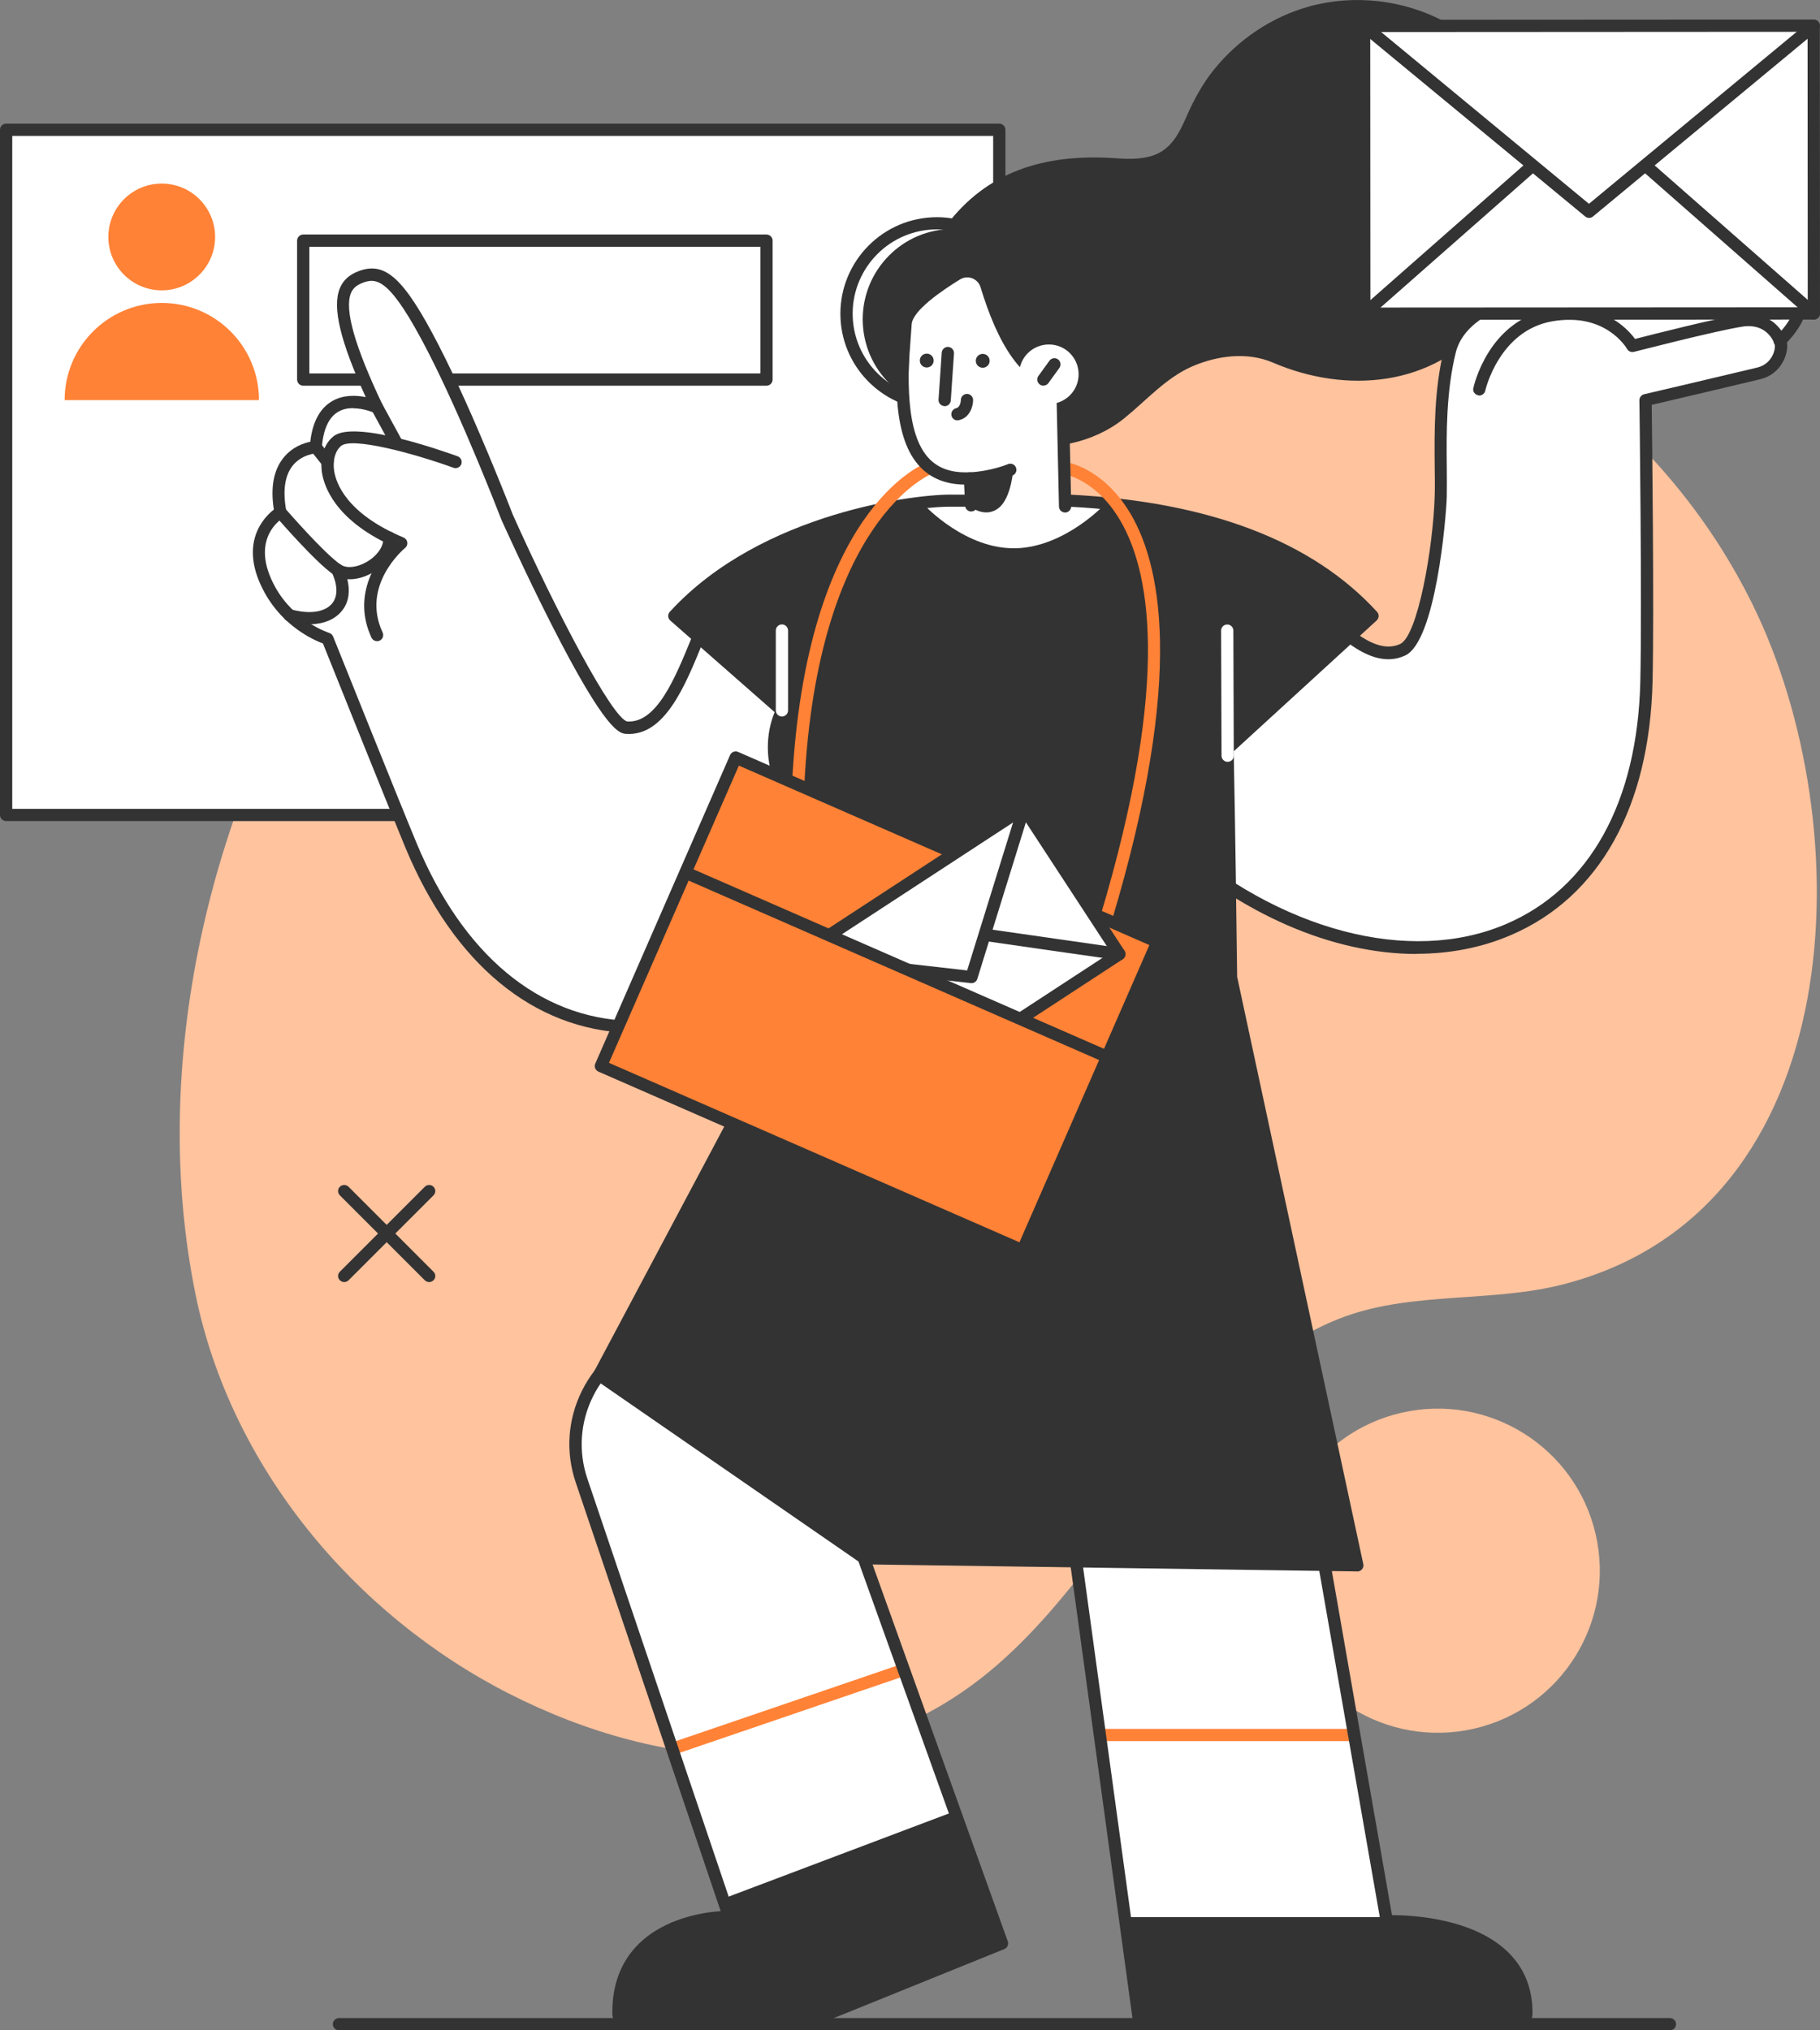<?xml version="1.0" encoding="UTF-8"?><svg id="a" xmlns="http://www.w3.org/2000/svg" viewBox="0 0 216.86 241.88"><rect x="0" y="0" width="216.86" height="241.88" fill="#808080" stroke="none"/><defs><style>.b{fill:#fff;}.c{fill:#ffc39e;}.d{fill:#ff8236;}.e{fill:#333;}</style></defs><path class="c" d="M84.83,37.88c-17.16,7.96-35.43,19.87-44.92,34.73-14.98,23.45-22.23,54.21-16.59,81.7,4.2,20.44,18.86,38.04,37.29,47.44,18.53,9.44,40.45,11.26,57.24-2.58,9.38-7.73,15.72-18.8,23.61-27.92,5.11-5.91,11.35-11.72,18.83-14.42,8.25-2.97,17.56-1.64,26.05-3.84,34.54-8.95,35.36-54.81,22.5-80.95-19.71-40.06-72.3-54.22-112.51-39-3.69,1.4-7.57,3.02-11.5,4.84Z"/><path class="c" d="M190.13,182.79c2.39,10.39-4.09,20.76-14.48,23.15-10.39,2.39-20.76-4.09-23.15-14.48-2.39-10.39,4.09-20.76,14.48-23.15,10.39-2.39,20.76,4.09,23.15,14.48Z"/><g><rect class="b" x=".73" y="15.46" width="118.34" height="81.63"/><path class="e" d="M119.07,97.82H.73c-.4,0-.73-.33-.73-.73V15.46c0-.4,.33-.73,.73-.73H119.07c.4,0,.73,.33,.73,.73V97.09c0,.4-.33,.73-.73,.73ZM1.46,96.36H118.34V16.19H1.46V96.36Z"/><g><path class="d" d="M25.63,28.23c0,3.51-2.85,6.36-6.36,6.36s-6.36-2.85-6.36-6.36,2.85-6.36,6.36-6.36,6.36,2.85,6.36,6.36Z"/><path class="d" d="M30.85,47.67H7.7c0-6.39,5.18-11.58,11.58-11.58s11.58,5.18,11.58,11.58Z"/></g><path class="e" d="M91.33,45.95H36.13c-.4,0-.73-.33-.73-.73V28.67c0-.4,.33-.73,.73-.73h55.2c.4,0,.73,.33,.73,.73v16.55c0,.4-.33,.73-.73,.73Zm-54.47-1.46h53.74v-15.09H36.86v15.09Z"/></g><path class="e" d="M172.12,2.58c-4.84-2.59-10.76-3.3-16.16-1.8-4.41,1.23-8.39,3.91-11.27,7.46-1.4,1.73-2.43,3.63-3.32,5.66-.88,2-1.85,3.96-4.09,4.66-1.35,.42-2.79,.4-4.19,.3-7.86-.56-14.85,1.12-19.95,7.5-4.06,5.08-6.11,12.2-3.47,18.4,3.89,9.13,17,10.95,24.27,5.09,2.63-2.12,4.99-4.85,8.14-6.21,3-1.29,6.56-1.74,9.57-.45,8.76,3.77,19.15,2.9,25.47-4.84,3.53-4.31,5.23-9.94,5.4-15.51,.24-8.09-3.04-16.32-10.4-20.27Z"/><g><path class="e" d="M51.14,152.74c-.19,0-.37-.07-.52-.21l-10.12-10.12c-.29-.29-.29-.75,0-1.03,.28-.28,.75-.28,1.03,0l10.12,10.12c.29,.29,.29,.75,0,1.03-.14,.14-.33,.21-.52,.21Z"/><path class="e" d="M41.02,152.74c-.19,0-.37-.07-.52-.21-.29-.29-.29-.75,0-1.03l10.12-10.12c.28-.28,.75-.28,1.03,0,.29,.29,.29,.75,0,1.03l-10.12,10.12c-.14,.14-.33,.21-.52,.21Z"/></g><path class="b" d="M83.91,74.23c-2.22,5.21-4.62,12.76-9.24,12.46-3.11-.2-14.26-25.09-14.26-25.09,0,0-4.59-11.97-8.82-20.15-4.34-8.4-6.23-9.39-8.66-8.45-2.43,.94-3.74,3.45,1.99,15.5,0,0-6.73-3.13-7.3,4.77,0,0-5.63,.24-4.21,7.77,0,0-4.83,2.75-1.24,9.25,2.48,4.48,6.85,5.79,6.85,5.79,0,0,8.02,20,9.97,24.68,13.54,32.47,45.53,25.86,60.23-3.57l-25.32-22.97Z"/><path class="e" d="M75.9,123.08c-.3,0-.6,0-.9-.02-11.44-.39-20.91-8.21-26.67-22.02-1.8-4.31-8.83-21.83-9.85-24.38-1.13-.42-4.72-2.02-6.93-6.02-3.22-5.82-.13-8.99,1.08-9.93-.41-2.62-.04-4.68,1.13-6.15,1.03-1.3,2.41-1.77,3.21-1.93,.27-2.35,1.14-3.98,2.59-4.83,1.34-.79,2.88-.72,4.02-.49-3.04-6.66-4-10.68-3.1-12.93,.38-.96,1.11-1.64,2.21-2.06,3.21-1.24,5.45,.81,9.57,8.79,4.19,8.12,8.8,20.1,8.85,20.22,5.18,11.57,11.88,24.29,13.63,24.62,3.51,.23,5.71-5.18,7.66-9.95,.29-.71,.57-1.41,.85-2.07,.09-.22,.28-.38,.52-.43,.23-.05,.47,.01,.65,.17l25.32,22.97c.24,.22,.31,.57,.16,.87-7.92,15.85-20.87,25.56-33.98,25.56ZM42.09,48.62c-.61,0-1.25,.11-1.81,.45-1.12,.66-1.77,2.1-1.93,4.26-.03,.37-.33,.66-.7,.68-.01,0-1.7,.11-2.79,1.48-.94,1.2-1.19,3.03-.74,5.42,.06,.31-.09,.61-.36,.77-.17,.1-4.15,2.5-.96,8.27,2.3,4.15,6.38,5.43,6.42,5.45,.21,.06,.38,.22,.47,.43,.08,.2,8.04,20.05,9.97,24.67,5.53,13.25,14.54,20.75,25.38,21.12,12.51,.45,25.53-9.07,33.28-24.24l-24.14-21.91c-.15,.36-.3,.73-.45,1.1-2.13,5.23-4.55,11.15-9.11,10.86-.77-.05-2.36-.15-8.9-13.02-3.15-6.19-5.95-12.44-5.98-12.5-.06-.16-4.64-12.07-8.8-20.11-4.44-8.59-6.01-8.77-7.75-8.1-.74,.29-1.15,.66-1.38,1.24-.78,1.95,.45,6.29,3.76,13.26,.13,.28,.08,.61-.14,.83-.22,.22-.55,.28-.83,.15-.02,0-1.2-.54-2.52-.54Z"/><path class="b" d="M154.02,69.15c3.97,4.05,8.94,10.21,13.13,8.25,2.82-1.32,4.39-13.58,4.53-18.29,.13-4.34-.45-11.03,1.1-17.32s12-7.46,12-7.46c0,0,3.09-9.67,7.83-9.14,4.75,.52,1.85,7.63,1.85,7.63,0,0,7.08-10.05,10.55-9.47,2.14,.36,2.59,2.27,2.62,3.69,1.52-.72,3.45-1.18,4.62,.23,2.15,2.61-2.05,5.91-2.05,5.91,0,0,2.7-1.29,4.12,1.44,1.41,2.73-2.23,6.02-2.23,6.02,.45,.54,0,3.24-2.51,3.86-2.9,.71-13.49,3.19-13.49,3.19,0,0,.32,24.34,.1,33.51-.81,35.17-33.02,40.64-57.41,18.57l15.23-30.6Z"/><path class="e" d="M168.8,113.65c-9.96,0-20.89-4.65-30.51-13.36-.24-.22-.31-.57-.16-.87l15.23-30.61c.11-.21,.31-.36,.54-.4,.23-.04,.47,.04,.63,.21,.5,.51,1.02,1.06,1.55,1.61,3.55,3.74,7.57,7.98,10.76,6.49,2.08-.97,3.92-11.37,4.11-17.65,.03-1.04,.02-2.25,0-3.53-.04-4.05-.08-9.1,1.11-13.95,1.48-6,10.04-7.63,12.17-7.95,.7-1.98,3.75-9.72,8.46-9.21,1.27,.14,2.2,.7,2.77,1.65,.58,.98,.66,2.25,.55,3.44,2.51-3.12,6.46-7.36,9.11-6.92,1.73,.29,2.82,1.47,3.13,3.35,2.45-.86,3.82-.06,4.55,.82,.6,.73,.86,1.57,.76,2.49-.12,1.08-.73,2.1-1.36,2.89,.99,.15,2.03,.72,2.75,2.1,1.37,2.65-1.07,5.55-2.03,6.55,.09,.51,0,1.11-.17,1.6-.22,.67-.96,2.28-3.02,2.78-2.48,.6-10.68,2.53-12.92,3.05,.05,3.77,.29,24.67,.1,32.95-.35,14.96-6.33,25.68-16.85,30.21-3.51,1.51-7.31,2.24-11.27,2.24Zm-29.12-14.07c12.74,11.31,28.31,15.43,39.81,10.49,9.96-4.28,15.63-14.55,15.96-28.9,.21-9.05-.1-33.24-.11-33.48,0-.34,.23-.64,.56-.72,.11-.02,10.62-2.49,13.48-3.18,1.02-.25,1.54-.9,1.8-1.4,.32-.61,.33-1.16,.29-1.32-.21-.3-.17-.71,.11-.96,.03-.03,3.21-2.95,2.07-5.14-1.05-2.02-2.95-1.21-3.16-1.11-.34,.15-.74,.03-.93-.28-.19-.32-.12-.73,.17-.95,.61-.48,2.22-2.04,2.38-3.47,.06-.52-.09-.98-.43-1.4-.71-.86-1.98-.88-3.75-.04-.22,.1-.49,.09-.7-.04-.21-.13-.34-.36-.35-.6-.04-1.76-.71-2.77-2.01-2.98-2.2-.36-7.19,5.43-9.83,9.17-.21,.3-.62,.4-.95,.22-.33-.18-.47-.57-.33-.91,.43-1.06,1.35-4.15,.43-5.68-.33-.55-.88-.86-1.68-.95-3.4-.38-6.25,6.11-7.06,8.64-.09,.27-.33,.47-.61,.5-.1,.01-9.97,1.18-11.38,6.91-1.15,4.67-1.11,9.61-1.07,13.58,.01,1.29,.02,2.51,0,3.58-.08,2.62-1.32,17.23-4.95,18.93-4.14,1.93-8.55-2.71-12.43-6.8-.28-.29-.55-.58-.82-.86l-14.53,29.18Z"/><path class="e" d="M176.26,47.13c-.55-.1-.8-.49-.71-.88,.07-.33,1.83-8.11,9.15-9.4,6.1-1.07,9.18,2.25,10.12,3.53,2.05-.53,9.67-2.46,12.58-2.91,3.28-.51,4.95,1.69,5.38,2.93,.13,.38-.07,.8-.45,.93-.38,.13-.79-.07-.93-.45-.09-.25-.95-2.41-3.77-1.97-3.23,.5-12.84,2.99-12.94,3.01-.32,.08-.65-.06-.82-.35-.1-.18-2.62-4.4-8.92-3.29-6.34,1.11-7.96,8.2-7.98,8.27-.07,.34-.38,.57-.71,.57Z"/><g><path class="b" d="M124.67,160.11l11.1,81.04h44.58c.92,0,1.5-.53,1.51-1.31,.06-11.66-16.62-10.94-16.62-10.94l-12.34-70.6-28.23,1.81Z"/><path class="d" d="M161.36,207.43h-30.05c-.4,0-.73-.33-.73-.73s.33-.73,.73-.73h30.05c.4,0,.73,.33,.73,.73s-.33,.73-.73,.73Z"/><g><path class="e" d="M180.36,241.88h-44.59c-.36,0-.67-.27-.72-.63l-11.1-81.04c-.03-.2,.03-.4,.16-.56,.13-.16,.32-.25,.52-.27l28.23-1.81c.37-.02,.7,.24,.77,.6l12.23,69.99c2.22,0,9.58,.31,13.78,4.36,1.98,1.91,2.98,4.37,2.96,7.32,0,1.2-.92,2.04-2.23,2.04Zm-43.95-1.46h43.94c.3,0,.78-.08,.78-.59,.01-2.54-.83-4.64-2.51-6.26-4.44-4.28-13.26-3.95-13.35-3.94-.35,.02-.69-.24-.75-.6l-12.23-69.96-26.79,1.72,10.91,79.63Z"/><path class="e" d="M135.77,241.15h44.58c.92,0,1.5-.53,1.51-1.31,.06-11.66-16.62-10.94-16.62-10.94l-.08-.51h-31.14l1.75,12.76Z"/></g></g><g><path class="b" d="M75.19,241.14c-.92,0-1.5-.53-1.51-1.31-.06-11.66,13.18-11.45,13.18-11.45l-17.58-51.99c-2.4-7.11,1.44-14.81,8.55-17.17l13.94-4.63,27.61,76.95-23.72,9.6h-20.48Z"/><path class="d" d="M80.1,209.08c-.3,0-.59-.19-.69-.49-.13-.38,.07-.8,.45-.93l27.59-9.42c.38-.13,.8,.07,.93,.45,.13,.38-.07,.8-.45,.93l-27.59,9.42c-.08,.03-.16,.04-.24,.04Z"/><path class="e" d="M73.69,239.83c-.06-11.66,13.18-11.45,13.18-11.45l-.49-2.26,27.36-10.33,5.65,15.75-23.72,9.6h-20.48c-.11,0-.22,0-.33-.02-.21-.03-.39-.09-.55-.18-.4-.22-.63-.62-.63-1.1Z"/><path class="e" d="M75.19,241.87c-1.31,0-2.22-.84-2.23-2.04-.02-3.39,1.04-6.16,3.13-8.23,3.15-3.11,7.75-3.78,9.78-3.92l-17.27-51.07c-1.23-3.62-.96-7.5,.74-10.92,1.7-3.42,4.64-5.97,8.27-7.18l13.94-4.63c.38-.12,.78,.07,.92,.45l27.61,76.95c.13,.37-.05,.78-.41,.92l-23.72,9.6c-.09,.04-.18,.05-.27,.05h-20.49Zm11.65-12.76c-.4,0-6.23,.07-9.73,3.54-1.8,1.79-2.71,4.2-2.69,7.18,0,.51,.48,.59,.77,.59h20.35l22.94-9.28-27.14-75.62-13.26,4.4c-3.26,1.08-5.89,3.37-7.42,6.44-1.53,3.07-1.77,6.56-.67,9.81l17.58,51.99c.08,.22,.04,.47-.1,.66-.14,.19-.37,.3-.6,.3h-.02Z"/></g><path class="e" d="M146.68,116.44c-.09-7.29-.23-17.72-.42-27.25l17.27-15.81c-10.1-11.06-26.43-13.25-36.06-13.74h-13.84c-5.36-.14-23.19,2.68-33.29,13.74l12.83,11.26c-.61,1.34-.96,2.83-.96,4.4,0,3.59,1.79,6.76,4.52,8.67l-.18,18.73-25.17,47.36,31.62,21.84,58.72,.84-15.04-70.03Z"/><path class="b" d="M121.06,65.32c5.94-.18,10.67-5.33,10.7-5.36-1.53-.15-2.97-.25-4.28-.32h-13.84c-.84-.01-2,.04-3.39,.18l-.07,.4s4.92,5.28,10.88,5.09Z"/><path class="e" d="M198.98,241.88H40.39c-.4,0-.73-.33-.73-.73s.33-.73,.73-.73H198.98c.4,0,.73,.33,.73,.73s-.33,.73-.73,.73Z"/><path class="e" d="M44.92,76.38c-.28,0-.54-.16-.66-.42-2.37-5.11,.7-9.32,2.26-11.02-6.65-3.09-7.92-7.05-8.16-8.66-.26-1.78,.25-3.39,1.36-4.29,2.43-1.99,12.76,1.63,14.81,2.37,.38,.14,.57,.56,.44,.93-.14,.38-.56,.57-.93,.44-4.77-1.73-12.08-3.69-13.39-2.61-.7,.57-1.02,1.7-.84,2.95,.21,1.44,1.44,5.11,8.28,7.97,.24,.1,.4,.31,.44,.57,.04,.25-.06,.51-.26,.67-.22,.18-5.28,4.47-2.68,10.07,.17,.37,.01,.8-.35,.97-.1,.05-.2,.07-.31,.07Z"/><path class="e" d="M41.66,69.01c-.7,0-1.35-.18-1.88-.53-2.15-1.44-6.72-6.73-6.91-6.95-.26-.31-.23-.77,.08-1.03,.3-.26,.76-.23,1.03,.08,.05,.05,4.64,5.36,6.62,6.69,.7,.47,1.88,.35,3.03-.29,1.28-.72,2.09-1.85,2.05-2.88-.02-.4,.3-.74,.7-.76,.4-.02,.74,.3,.76,.7,.08,1.91-1.39,3.42-2.79,4.21-.9,.5-1.83,.76-2.67,.76Z"/><path class="e" d="M36.85,74.38c-1.36,0-2.48-.36-2.57-.38-.38-.13-.59-.54-.47-.92,.12-.38,.54-.59,.92-.47,.03,0,3.09,.97,4.67-.53,1.45-1.38,.15-3.84,.14-3.87-.19-.35-.06-.8,.3-.99,.35-.19,.79-.06,.99,.29,.08,.14,1.84,3.47-.42,5.62-1.02,.97-2.38,1.24-3.56,1.24Z"/><path class="e" d="M47.23,53.48c-.26,0-.51-.14-.64-.38l-2.31-4.24c-.19-.35-.06-.8,.29-.99,.35-.19,.8-.06,.99,.29l2.31,4.24c.19,.35,.06,.8-.29,.99-.11,.06-.23,.09-.35,.09Z"/><path class="e" d="M39.03,55.77c-.22,0-.43-.09-.57-.28l-1.4-1.76c-.25-.32-.2-.77,.12-1.02,.32-.25,.77-.2,1.02,.12l1.4,1.76c.25,.32,.2,.77-.12,1.02-.13,.11-.29,.16-.45,.16Z"/><path class="e" d="M161.73,187.21s-58.73-.84-58.73-.84c-.14,0-.29-.05-.4-.13l-31.62-21.84c-.3-.21-.4-.62-.23-.94l25.09-47.2,.17-18.18c-2.84-2.13-4.52-5.48-4.52-9.04,0-1.46,.27-2.87,.81-4.2l-12.43-10.91c-.15-.13-.24-.31-.25-.51-.01-.2,.06-.39,.19-.53,10.94-11.97,29.77-14.1,33.85-13.96h13.82c16.6,.83,28.9,5.54,36.6,13.96,.27,.3,.25,.76-.05,1.03l-17.03,15.59c.19,9.47,.33,19.8,.41,26.86l15.03,69.96c.05,.22,0,.44-.15,.62-.14,.17-.35,.27-.56,.27Zm-58.49-2.3l57.59,.83-14.85-69.14c-.1-7.28-.24-17.81-.44-27.39,0-.21,.08-.41,.24-.55l16.73-15.32c-7.46-7.8-19.25-12.16-35.06-12.97h-13.81c-5.25-.14-22.35,2.67-32.24,12.96l12.26,10.76c.24,.21,.32,.56,.18,.85-.59,1.29-.89,2.67-.89,4.1,0,3.21,1.57,6.23,4.21,8.08,.2,.14,.31,.36,.31,.6l-.18,18.73c0,.12-.03,.23-.09,.34l-24.86,46.78,30.9,21.34Z"/><path class="b" d="M93.17,85.36c-.4,0-.73-.33-.73-.73v-9.51c0-.4,.33-.73,.73-.73s.73,.33,.73,.73v9.51c0,.4-.33,.73-.73,.73Z"/><path class="b" d="M146.28,90.76c-.4,0-.73-.32-.73-.73l-.05-14.9c0-.4,.32-.73,.73-.73,.4,0,.73,.32,.73,.73l.05,14.9c0,.4-.32,.73-.73,.73h0Z"/><g><rect class="d" x="77.33" y="99.56" width="54.84" height="40.11" transform="translate(56.66 -31.94) rotate(23.61)"/><path class="d" d="M131.76,110.26c-.07,0-.14,0-.21-.03-.39-.12-.6-.52-.49-.91,8.65-28.75,5.91-41.89,2.09-47.85-2.84-4.44-6.3-4.97-6.44-4.99-.4-.06-.68-.42-.62-.82,.05-.4,.42-.68,.82-.63,.17,.02,4.21,.6,7.43,5.58,4.02,6.21,6.95,19.77-1.88,49.13-.1,.32-.38,.52-.7,.52Z"/><path class="d" d="M95.1,94.24c-.44-.02-.75-.36-.73-.77,1.63-32.75,15.58-38.19,16.17-38.4,.38-.14,.8,.06,.94,.44,.14,.38-.06,.79-.43,.93-.14,.05-13.64,5.45-15.21,37.11-.02,.39-.34,.69-.73,.69Z"/><g><rect class="b" x="97.84" y="103.46" width="32.49" height="20.79" transform="translate(-43.7 80.95) rotate(-33.16)"/><path class="e" d="M106.17,132.17c-.34-.06-.5-.17-.61-.33l-11.37-17.41c-.11-.16-.14-.36-.1-.55,.04-.19,.15-.36,.32-.46l27.2-17.77c.34-.22,.79-.13,1.01,.21l11.37,17.41c.11,.16,.14,.36,.1,.55-.04,.19-.15,.36-.32,.46l-27.2,17.77c-.12,.08-.26,.12-.4,.12Zm-10.36-17.92l10.58,16.18,25.98-16.97-10.58-16.18-25.98,16.97Z"/><path class="e" d="M115.75,117.13c-.08,0-21.03-2.37-21.03-2.37-.4-.05-.69-.41-.64-.81,.05-.4,.4-.69,.81-.64l20.35,2.3,6.07-19.56c.12-.39,.53-.6,.91-.48,.38,.12,.6,.53,.48,.91l-6.25,20.14c-.1,.31-.38,.51-.7,.51Z"/><g><path class="e" d="M133.37,114.4c-.1,0-15.99-2.29-15.99-2.29-.4-.06-.68-.43-.62-.83,.06-.4,.43-.68,.83-.62l15.88,2.28c.4,.06,.68,.43,.62,.83-.05,.36-.36,.63-.72,.63Z"/><path class="e" d="M106.17,132.17c-.06,0-.13,0-.2-.03-.39-.11-.62-.51-.51-.9l4.27-15.39c.11-.39,.51-.61,.9-.51,.39,.11,.62,.51,.51,.9l-4.27,15.39c-.09,.32-.38,.53-.7,.53Z"/></g></g><rect class="d" x="74.34" y="113.88" width="54.84" height="25.16" transform="translate(59.16 -30.17) rotate(23.61)"/><path class="e" d="M131.76,126.57c-.1,0-.2-.02-.29-.06l-49.3-21.55c-.37-.16-.54-.59-.38-.96,.16-.37,.59-.54,.96-.38l49.3,21.55c.37,.16,.54,.59,.38,.96-.12,.27-.39,.44-.67,.44Z"/><path class="e" d="M121.85,149.69c-.1,0-.2-.02-.29-.06l-50.25-21.96c-.37-.16-.54-.59-.38-.96l16.06-36.75c.08-.18,.22-.32,.4-.39,.18-.07,.38-.07,.56,.01l25.2,11.01c.37,.16,.54,.59,.38,.96-.16,.37-.59,.54-.96,.38l-24.53-10.72-15.48,35.41,48.91,21.38,15.48-35.41-6.13-2.68c-.37-.16-.54-.59-.38-.96s.59-.54,.96-.38l6.79,2.97c.37,.16,.54,.59,.38,.96l-16.06,36.75c-.08,.18-.22,.32-.4,.39-.09,.03-.18,.05-.27,.05Z"/></g><path class="e" d="M102.81,38.57c.29,5.94,5.34,10.51,11.28,10.22,5.94-.29,10.51-5.34,10.22-11.28-.29-5.94-5.34-10.51-11.28-10.22-5.94,.29-10.51,5.34-10.22,11.28Z"/><path class="e" d="M111.62,48.86c-6.08,0-11.17-4.79-11.47-10.92-.31-6.33,4.58-11.73,10.91-12.05,6.33-.31,11.73,4.58,12.05,10.91,.31,6.33-4.58,11.73-10.91,12.05-.19,0-.38,.01-.57,.01Zm-10.01-11c.27,5.53,5,9.79,10.52,9.53,5.53-.27,9.8-4.99,9.53-10.52-.27-5.53-4.99-9.79-10.52-9.53-5.53,.27-9.8,4.99-9.53,10.52h0Z"/><path class="b" d="M126.91,60.33l-.39-13.93c-4.84-.33-7.76-5.84-9.68-12.17-.31-1.04-1.52-1.51-2.45-.94-2.22,1.36-5.63,3.71-5.76,5.33-.67,9.12-1.64,18.78,6.93,18.36l.16,3.22s4.2,1.88,5.7,1.88c1.44,0,5.48-1.76,5.48-1.76Z"/><path class="e" d="M112.56,48.39c-.45-.03-.76-.38-.73-.78l.38-5.6c.03-.4,.38-.71,.78-.68,.4,.03,.71,.38,.68,.78l-.38,5.6c-.03,.39-.35,.68-.73,.68Z"/><path class="e" d="M115.74,60.43s1.68,1.32,3.24,.1c1.57-1.21,1.77-4.78,1.77-4.78l-5.18,1.24,.17,3.44Z"/><path class="e" d="M115.57,57.72c-.39,0-.71-.3-.73-.69-.02-.4,.29-.74,.69-.76,2.57-.13,4.54-.96,4.56-.97,.37-.16,.8,.01,.96,.38,.16,.37-.01,.8-.38,.96-.09,.04-2.22,.95-5.06,1.09h-.04Z"/><path class="e" d="M114.08,50.08c-.34,0-.64-.23-.71-.58-.08-.39,.17-.78,.56-.87,.54-.12,.56-.97,.56-.98,0-.4,.33-.72,.73-.72,.41,0,.73,.33,.73,.73,0,.7-.36,2.11-1.71,2.4-.05,.01-.1,.02-.15,.02Z"/><path class="e" d="M115.73,60.94c-.39,0-.71-.3-.73-.69l-.12-2.52c-2.15-.03-3.89-.72-5.18-2.04-3.32-3.4-3.11-10.28-2.61-17.03,.03-.4,.38-.71,.78-.67,.4,.03,.7,.38,.67,.78-.45,6.14-.69,12.93,2.2,15.9,1.14,1.17,2.71,1.69,4.8,1.59,.4-.01,.74,.29,.76,.69l.16,3.22c.02,.4-.29,.74-.69,.76h-.04Z"/><path class="e" d="M126.91,61.06c-.4,0-.72-.32-.73-.71l-.39-17.63c0-.4,.31-.74,.71-.75,.41,0,.74,.31,.75,.71l.39,17.63c0,.4-.31,.74-.71,.75h-.02Z"/><g><path class="e" d="M117.92,42.99c0,.46-.37,.82-.83,.82-.46,0-.82-.37-.82-.83,0-.46,.37-.82,.83-.82,.46,0,.82,.37,.82,.83Z"/><path class="e" d="M111.25,42.96c0,.46-.37,.82-.83,.82-.46,0-.82-.37-.82-.83,0-.46,.37-.82,.83-.82,.46,0,.82,.37,.82,.83Z"/><g><path class="b" d="M128.52,44.6c0,1.96-1.6,3.54-3.56,3.53-1.96,0-3.54-1.6-3.53-3.56,0-1.96,1.6-3.54,3.56-3.53,1.96,0,3.54,1.6,3.53,3.56Z"/><path class="e" d="M124.33,45.95c-.15,0-.3-.04-.43-.14-.33-.24-.4-.69-.17-1.02l1.31-1.81c.24-.33,.69-.4,1.02-.17,.33,.24,.4,.69,.17,1.02l-1.31,1.81c-.14,.2-.37,.3-.59,.3Z"/></g></g><g><rect class="b" x="162.55" y="3.07" width="53.57" height="34.28"/><path class="e" d="M162.56,38.1c-.19,0-.38-.08-.52-.21-.14-.14-.21-.32-.21-.52l-.02-34.28c0-.4,.33-.73,.73-.73l53.57-.03c.19,0,.38,.08,.52,.21,.14,.14,.21,.32,.21,.52l.02,34.28c0,.4-.33,.73-.73,.73l-53.57,.03h0Zm.71-34.28l.02,32.82,52.11-.03-.02-32.82-52.11,.03Z"/><path class="e" d="M189.34,25.96c-.16,0-.33-.06-.46-.17L162.07,3.65c-.31-.26-.35-.72-.1-1.03,.26-.31,.72-.36,1.03-.1l26.33,21.76L215.64,2.5c.31-.26,.77-.21,1.03,.1,.26,.31,.21,.77-.1,1.03l-26.77,22.17c-.14,.11-.3,.17-.47,.17Z"/><g><path class="e" d="M216.13,38.07c-.17,0-.34-.06-.48-.18l-19.88-17.46c-.3-.27-.33-.73-.07-1.03,.27-.3,.73-.33,1.03-.07l19.88,17.46c.3,.27,.33,.73,.07,1.03-.14,.16-.35,.25-.55,.25Z"/><path class="e" d="M162.56,38.1c-.2,0-.4-.08-.55-.25-.27-.3-.24-.76,.07-1.03l19.77-17.4c.3-.27,.76-.24,1.03,.07,.27,.3,.24,.76-.07,1.03l-19.77,17.4c-.14,.12-.31,.18-.48,.18Z"/></g></g></svg>
